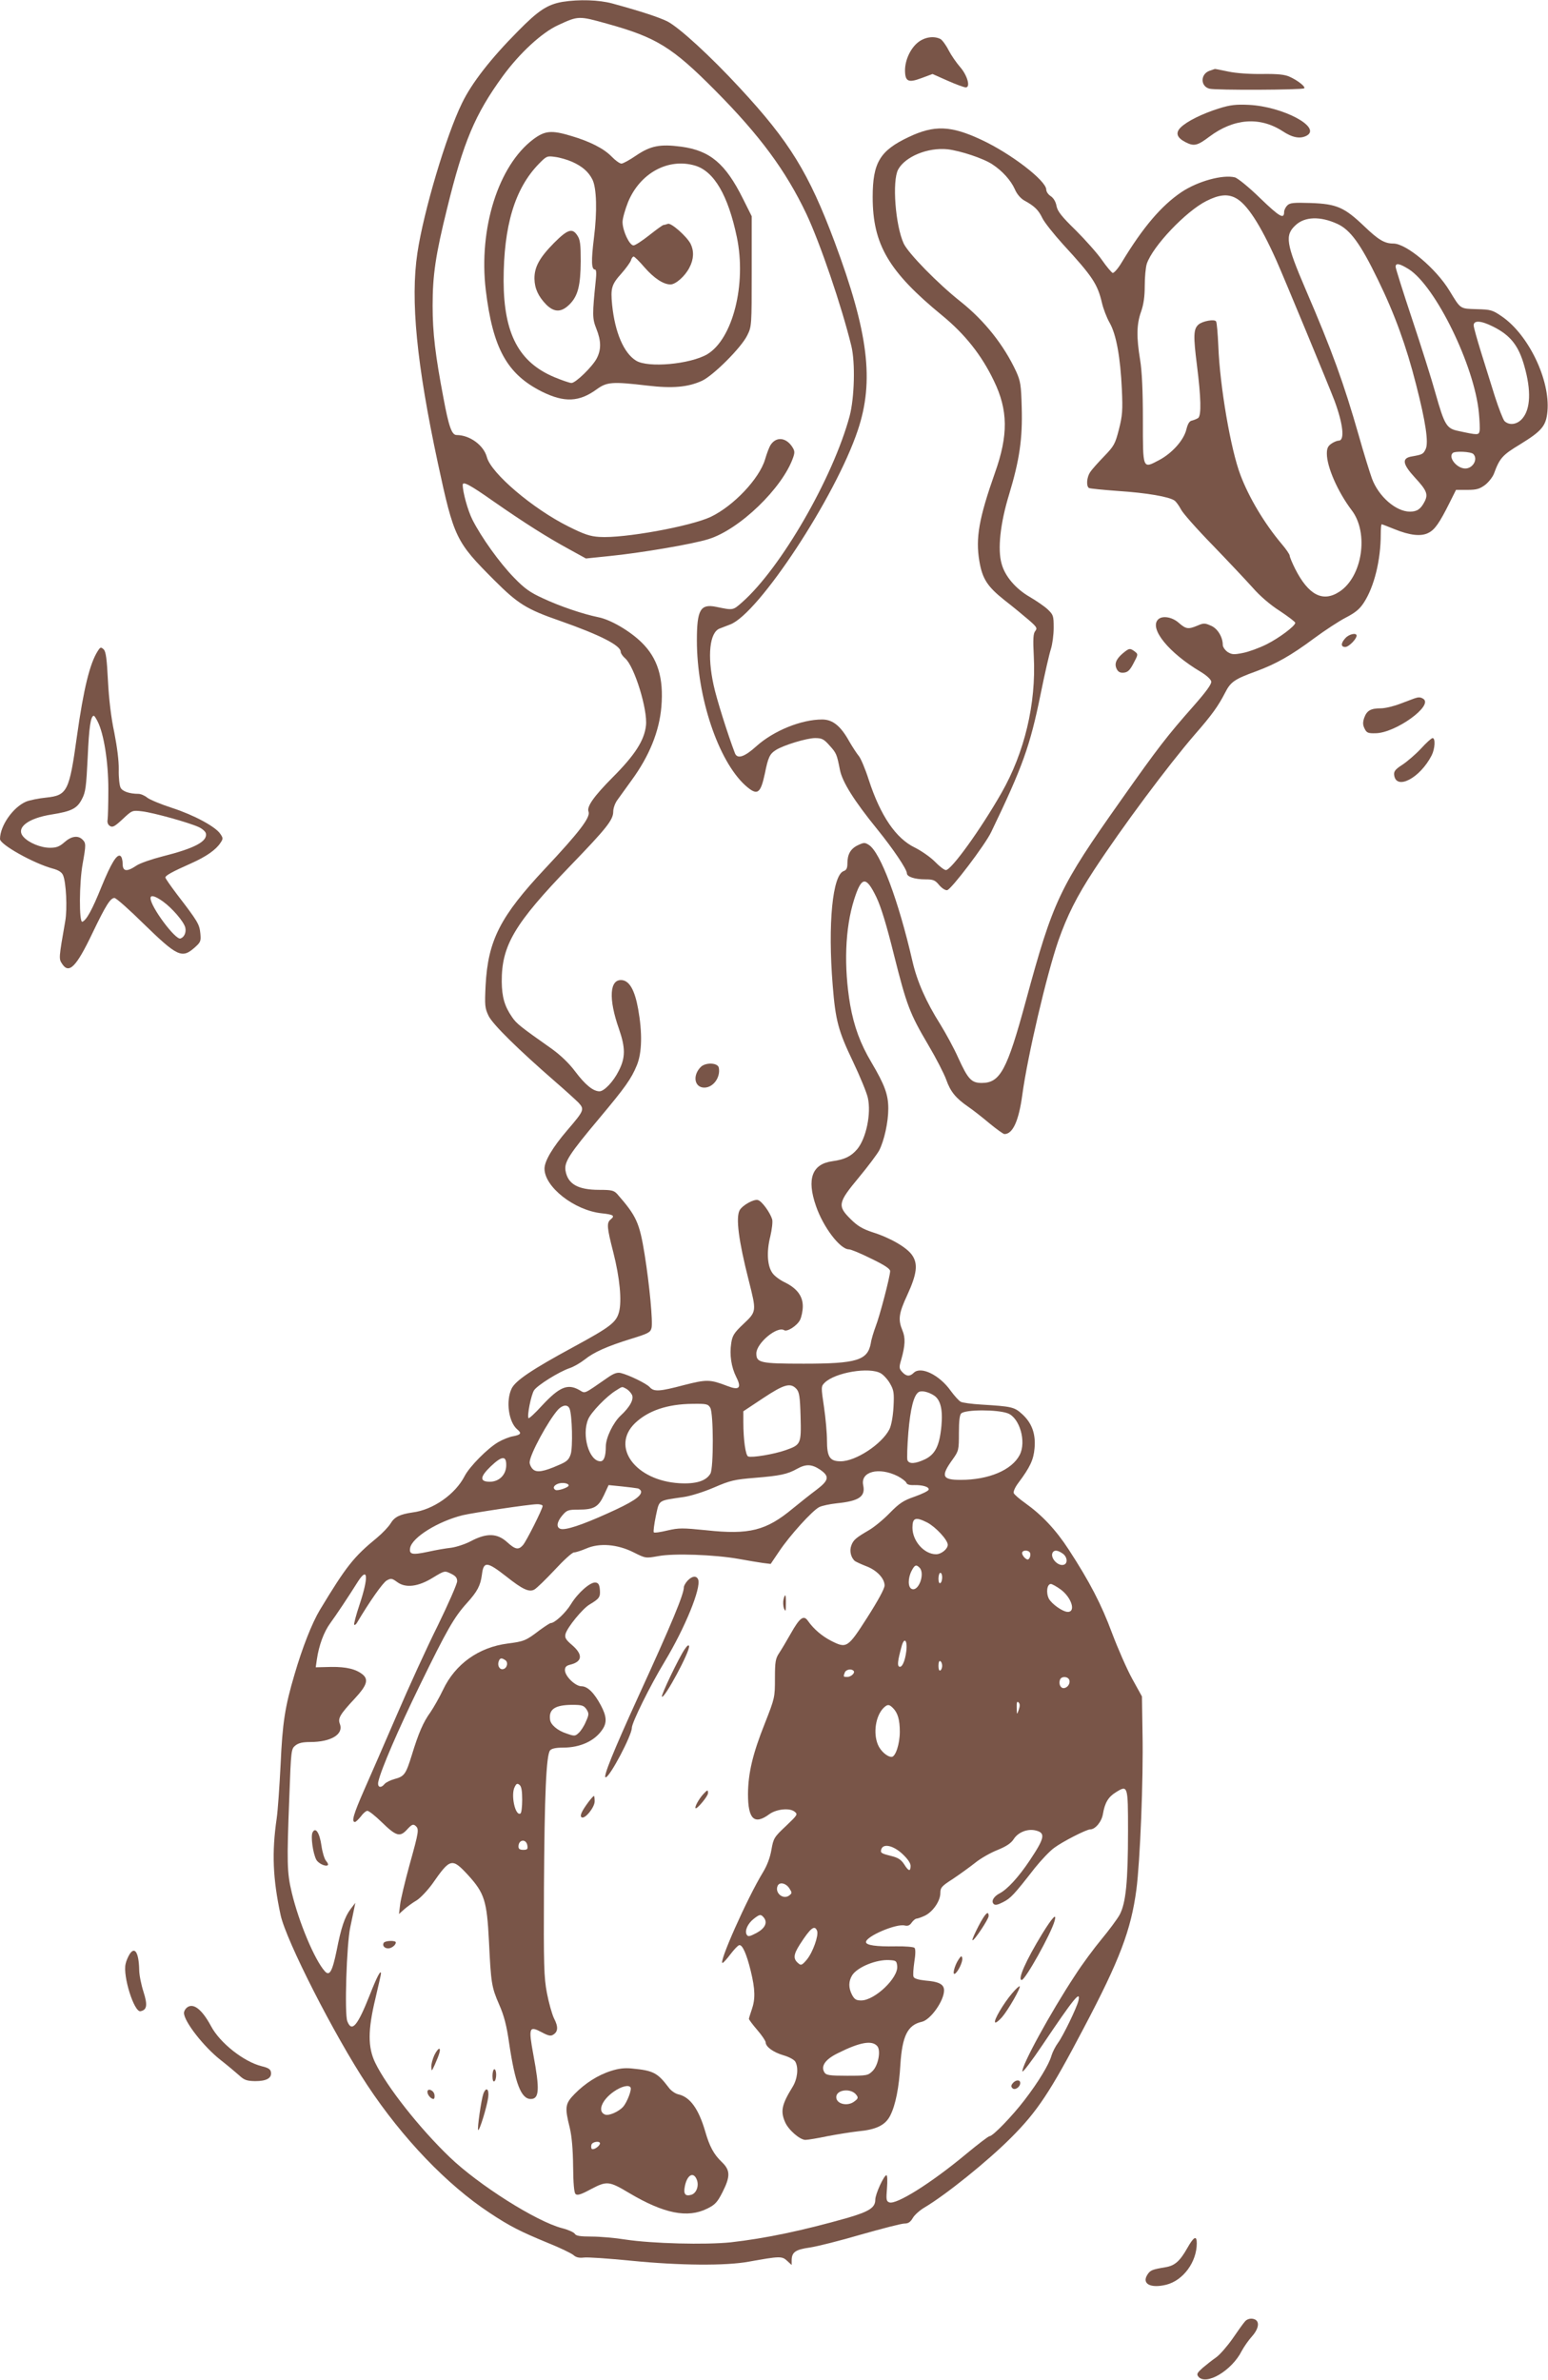 <?xml version="1.0" standalone="no"?>
<!DOCTYPE svg PUBLIC "-//W3C//DTD SVG 20010904//EN"
 "http://www.w3.org/TR/2001/REC-SVG-20010904/DTD/svg10.dtd">
<svg version="1.0" xmlns="http://www.w3.org/2000/svg"
 width="833pt" height="1280pt" viewBox="0 0 833 1280"
 preserveAspectRatio="xMidYMid meet">
<g transform="translate(0,1280) scale(0.1,-0.1)"
fill="#795548" stroke="none">
<path d="M3027 12790 c-81 -14 -130 -46 -240 -158 -146 -147 -249 -279 -301
-387 -85 -173 -207 -584 -240 -806 -38 -253 -4 -597 110 -1129 87 -404 97
-424 304 -631 127 -127 173 -156 355 -219 216 -76 325 -132 325 -166 0 -8 11
-24 24 -35 50 -43 122 -277 112 -362 -9 -80 -60 -159 -179 -278 -102 -103
-141 -158 -130 -185 11 -30 -49 -109 -232 -304 -244 -260 -309 -388 -322 -631
-5 -107 -4 -121 16 -163 23 -47 161 -182 361 -356 52 -45 107 -95 123 -111 33
-36 31 -42 -61 -149 -78 -91 -122 -165 -122 -206 0 -98 160 -224 307 -240 65
-7 74 -13 48 -34 -21 -18 -19 -43 15 -175 35 -137 47 -262 31 -322 -15 -56
-46 -80 -243 -187 -227 -123 -314 -182 -335 -225 -32 -67 -16 -181 31 -220 24
-20 19 -28 -21 -36 -21 -3 -58 -18 -82 -32 -57 -33 -155 -132 -181 -183 -50
-97 -169 -181 -279 -195 -69 -10 -98 -24 -119 -59 -11 -18 -43 -52 -73 -77
-126 -103 -166 -154 -308 -389 -42 -70 -94 -202 -136 -346 -52 -175 -65 -262
-75 -484 -6 -118 -15 -249 -21 -290 -27 -185 -21 -325 21 -521 30 -138 290
-648 466 -914 190 -287 429 -536 658 -687 110 -73 166 -101 316 -163 63 -25
124 -55 135 -64 14 -13 31 -17 56 -14 20 3 134 -5 255 -17 261 -26 510 -28
634 -5 166 30 178 30 205 5 l25 -23 0 24 c0 45 20 59 98 70 40 6 164 37 276
70 113 32 217 59 233 59 21 0 32 8 45 30 9 16 38 42 64 57 114 68 336 246 464
374 142 142 211 246 391 589 195 369 255 529 284 746 20 153 38 595 33 839
l-3 200 -53 96 c-29 53 -77 163 -108 245 -57 154 -121 277 -233 449 -69 106
-143 185 -234 250 -31 22 -59 46 -62 54 -3 8 8 33 25 55 63 84 82 125 87 186
7 77 -14 136 -67 184 -42 38 -55 41 -219 51 -52 3 -102 10 -111 15 -10 5 -34
32 -54 59 -61 86 -161 134 -199 97 -21 -21 -40 -20 -62 4 -17 19 -18 25 -5 68
21 75 23 116 6 156 -24 58 -20 91 26 190 52 113 59 168 26 215 -28 41 -117 93
-213 123 -54 18 -81 34 -117 70 -73 72 -69 89 43 224 50 60 99 126 110 146 27
53 49 152 49 225 0 75 -19 127 -91 249 -60 101 -93 192 -114 308 -35 206 -28
412 21 567 40 126 64 129 120 13 25 -52 55 -151 94 -308 69 -274 85 -317 186
-488 42 -71 85 -155 96 -186 22 -63 51 -99 118 -145 25 -17 76 -57 114 -89 39
-32 75 -58 81 -58 45 0 77 71 96 210 28 208 131 647 194 830 48 136 99 238
192 380 152 232 398 562 544 731 91 104 125 152 162 224 29 57 50 72 166 114
108 40 188 85 313 178 57 42 133 92 170 111 52 27 75 46 98 82 55 85 90 228
90 366 0 30 2 54 5 54 3 0 33 -12 68 -26 83 -34 145 -41 184 -20 34 17 59 53
113 161 l35 70 61 0 c50 0 66 5 96 27 19 15 40 42 47 60 31 84 45 100 141 158
117 72 140 99 147 178 15 168 -101 410 -244 509 -52 36 -61 38 -137 40 -91 3
-85 -1 -146 99 -72 119 -232 254 -302 254 -47 0 -80 19 -157 93 -107 102 -148
120 -287 125 -94 3 -113 1 -127 -13 -9 -9 -17 -25 -17 -35 0 -41 -24 -27 -129
74 -59 58 -121 108 -136 112 -65 16 -198 -20 -287 -79 -108 -73 -206 -187
-321 -377 -20 -34 -43 -60 -50 -58 -6 3 -32 33 -57 69 -24 35 -88 107 -141
160 -77 75 -99 103 -104 132 -4 22 -16 42 -31 52 -13 8 -24 24 -24 35 0 48
-191 195 -351 269 -163 76 -252 79 -389 14 -155 -73 -194 -138 -194 -323 0
-255 86 -401 374 -637 122 -100 212 -213 278 -351 77 -158 78 -293 6 -495 -86
-244 -105 -351 -84 -475 16 -95 43 -137 135 -210 44 -34 102 -82 130 -106 44
-38 48 -45 36 -60 -11 -13 -13 -42 -8 -138 13 -253 -50 -516 -174 -733 -113
-198 -270 -415 -299 -415 -9 0 -36 21 -60 46 -25 25 -73 58 -107 75 -102 49
-185 171 -248 364 -19 60 -44 118 -54 129 -10 12 -33 47 -51 78 -46 83 -89
118 -146 118 -112 0 -260 -60 -353 -143 -65 -59 -103 -71 -116 -39 -37 96
-100 295 -115 367 -35 160 -21 283 32 304 13 5 38 15 57 22 153 57 568 688
687 1045 89 265 57 525 -125 1013 -139 371 -242 539 -510 828 -158 171 -326
325 -390 358 -45 22 -141 54 -295 96 -73 20 -181 23 -269 9z m238 -117 c267
-74 352 -126 585 -361 239 -241 378 -429 489 -662 74 -157 190 -497 242 -710
22 -89 17 -279 -9 -378 -90 -333 -370 -818 -579 -1002 -50 -44 -47 -43 -140
-24 -84 17 -103 -16 -103 -181 0 -305 115 -647 260 -779 65 -58 82 -48 106 64
17 85 26 105 58 125 39 26 167 65 212 65 36 0 47 -5 77 -39 38 -42 40 -47 57
-133 13 -64 75 -164 201 -319 86 -106 159 -215 159 -236 0 -19 42 -33 100 -33
42 0 52 -4 74 -31 15 -17 33 -29 43 -27 22 4 205 245 237 313 169 351 209 462
266 743 22 109 47 217 55 241 8 25 15 76 15 114 0 65 -2 70 -32 99 -18 17 -62
47 -98 68 -74 43 -132 110 -150 177 -23 78 -7 220 40 373 56 185 73 300 68
469 -3 121 -7 142 -30 193 -66 142 -170 273 -298 375 -124 98 -282 260 -307
313 -45 98 -63 336 -30 398 38 70 160 120 266 109 69 -8 193 -49 241 -81 55
-36 100 -87 121 -134 11 -26 31 -49 50 -60 55 -30 77 -51 98 -95 11 -23 62
-87 111 -141 160 -174 186 -214 210 -316 7 -30 25 -78 41 -106 36 -63 58 -186
66 -359 5 -112 3 -141 -16 -215 -20 -78 -26 -89 -80 -145 -32 -33 -66 -71 -75
-85 -18 -27 -22 -75 -6 -85 5 -3 76 -10 157 -16 153 -10 276 -31 304 -52 9 -7
24 -28 34 -47 9 -19 85 -105 169 -191 83 -86 180 -189 216 -229 40 -46 96 -94
148 -127 45 -30 82 -58 82 -63 0 -17 -87 -82 -155 -116 -38 -19 -95 -40 -126
-46 -50 -10 -60 -9 -83 5 -14 10 -26 27 -26 38 0 43 -29 90 -65 104 -31 14
-39 14 -71 0 -50 -21 -62 -19 -101 15 -36 32 -89 40 -111 18 -49 -49 58 -180
228 -281 33 -20 56 -41 58 -53 2 -14 -28 -55 -94 -130 -144 -163 -192 -225
-391 -507 -333 -471 -365 -538 -513 -1082 -101 -372 -138 -440 -237 -440 -56
0 -74 20 -127 136 -23 52 -67 132 -96 179 -77 122 -125 231 -150 340 -75 326
-172 585 -234 625 -22 14 -27 14 -59 -1 -40 -19 -57 -49 -57 -99 0 -24 -5 -35
-19 -40 -61 -19 -87 -284 -60 -616 15 -188 30 -244 109 -409 38 -80 74 -167
80 -195 19 -85 -9 -218 -57 -276 -33 -39 -68 -56 -134 -65 -109 -15 -139 -95
-88 -241 39 -114 130 -233 177 -233 11 0 64 -22 120 -50 73 -35 102 -55 102
-67 0 -28 -56 -242 -78 -298 -10 -27 -23 -68 -26 -90 -17 -92 -75 -110 -361
-110 -234 0 -255 5 -255 55 0 55 112 149 150 125 16 -10 69 24 85 55 8 16 15
49 15 74 0 55 -32 97 -98 129 -25 12 -55 34 -65 49 -28 38 -33 114 -12 197 9
38 14 80 10 93 -11 36 -55 97 -76 103 -22 7 -84 -28 -99 -55 -21 -40 -6 -161
49 -377 42 -167 43 -167 -28 -234 -51 -48 -60 -63 -66 -103 -10 -63 0 -129 27
-183 30 -59 16 -73 -48 -48 -94 36 -111 36 -233 5 -132 -35 -162 -37 -185 -11
-17 19 -111 65 -156 76 -19 4 -37 -2 -70 -25 -133 -92 -119 -86 -152 -67 -63
36 -107 18 -202 -84 -36 -40 -69 -70 -72 -67 -9 10 14 126 30 150 18 27 133
99 191 119 22 7 58 28 81 46 50 40 119 71 251 112 91 28 103 34 109 58 8 32
-11 232 -37 395 -28 173 -44 207 -148 326 -18 19 -30 22 -96 22 -115 0 -170
31 -182 104 -7 46 20 88 182 281 140 167 172 212 202 285 28 68 30 175 7 303
-18 100 -46 150 -86 155 -68 8 -75 -99 -17 -263 35 -101 35 -154 -1 -224 -29
-59 -79 -111 -104 -111 -34 0 -77 35 -131 107 -33 44 -77 86 -125 121 -170
120 -190 135 -215 172 -40 58 -54 107 -55 190 -1 195 69 312 369 623 196 203
231 247 231 292 0 18 10 46 23 63 12 17 46 64 75 104 96 131 150 264 161 397
13 154 -20 261 -106 345 -63 62 -167 123 -233 136 -83 17 -205 58 -299 102
-68 31 -98 52 -155 111 -78 80 -176 217 -224 312 -25 50 -52 148 -52 187 0 21
38 1 166 -89 171 -119 292 -195 408 -258 l89 -49 126 13 c163 16 448 64 533
91 167 51 399 275 456 439 10 29 9 37 -8 62 -34 47 -84 50 -113 6 -8 -12 -21
-47 -30 -78 -31 -104 -169 -250 -292 -309 -108 -51 -469 -117 -600 -108 -50 3
-82 14 -166 56 -191 95 -416 286 -439 373 -17 64 -92 119 -163 119 -26 0 -42
45 -71 201 -43 226 -58 348 -58 494 0 166 16 274 78 524 88 359 150 506 300
712 91 124 210 234 298 274 108 50 110 50 261 8z m3384 -938 c60 -31 132 -141
219 -335 39 -87 285 -681 313 -755 47 -127 56 -215 23 -215 -8 0 -26 -7 -39
-16 -19 -13 -25 -25 -25 -54 0 -72 59 -206 134 -305 93 -122 57 -358 -67 -438
-89 -58 -166 -18 -238 124 -16 32 -29 64 -29 70 0 7 -19 35 -43 63 -92 109
-176 249 -222 371 -53 139 -111 480 -119 693 -3 67 -8 127 -12 133 -8 14 -74
2 -95 -17 -27 -24 -28 -61 -8 -219 22 -175 24 -268 7 -283 -7 -5 -22 -11 -33
-14 -14 -2 -23 -16 -31 -48 -14 -58 -77 -128 -147 -165 -89 -47 -87 -52 -87
217 0 158 -5 262 -15 323 -20 122 -19 190 5 258 14 39 20 82 20 140 0 46 5 99
11 118 32 95 211 283 321 338 67 34 114 39 157 16z m547 -139 c70 -32 125
-107 219 -301 90 -184 153 -358 205 -563 52 -202 68 -312 52 -347 -13 -28 -18
-30 -74 -40 -56 -9 -52 -40 16 -114 64 -69 72 -90 52 -129 -21 -41 -41 -54
-79 -54 -75 0 -168 81 -204 177 -12 33 -45 139 -72 235 -80 279 -142 451 -285
783 -106 247 -113 292 -54 346 49 46 132 49 224 7z m385 -244 c144 -92 353
-519 377 -772 4 -41 6 -85 4 -97 -4 -24 -9 -24 -115 -1 -63 13 -74 32 -122
201 -20 73 -77 253 -126 400 -49 147 -89 274 -89 282 0 22 21 18 71 -13z m452
-308 c95 -47 139 -103 170 -214 37 -130 33 -229 -10 -280 -28 -34 -71 -40 -97
-15 -8 9 -31 68 -52 133 -20 64 -54 172 -75 240 -21 68 -39 132 -39 142 0 28
39 26 103 -6z m-105 -686 c27 -27 -2 -78 -43 -78 -45 0 -93 59 -68 83 11 12
98 8 111 -5z m-3188 -4945 c15 -9 38 -34 50 -56 20 -35 22 -50 18 -126 -3 -52
-12 -99 -22 -119 -41 -80 -181 -172 -262 -172 -59 0 -74 23 -74 113 0 38 -7
118 -16 179 -16 107 -16 111 3 130 56 56 242 87 303 51z m-454 -84 c15 -17 19
-41 22 -147 4 -149 2 -153 -80 -182 -62 -22 -182 -42 -202 -34 -14 5 -26 90
-26 185 l0 58 107 71 c113 75 147 84 179 49z m-916 1 c11 -6 24 -20 30 -31 13
-24 -9 -66 -61 -114 -40 -38 -79 -119 -79 -165 0 -53 -10 -80 -29 -80 -61 0
-102 141 -66 226 15 37 100 125 150 155 35 22 31 22 55 9z m1656 -36 c35 -23
48 -75 40 -163 -10 -107 -33 -153 -88 -180 -53 -25 -86 -27 -95 -5 -3 9 -1 76
5 150 11 128 29 199 55 216 15 10 52 2 83 -18z m-1204 -66 c18 -31 18 -324 1
-354 -23 -40 -78 -57 -167 -52 -236 14 -371 195 -239 323 70 67 174 103 310
104 75 1 83 -1 95 -21z m-757 -5 c14 -34 18 -209 6 -245 -10 -30 -21 -40 -64
-58 -81 -36 -119 -42 -139 -23 -10 9 -18 26 -18 37 0 41 100 225 153 284 25
26 52 29 62 5z m2358 -25 c64 -24 101 -153 64 -224 -42 -81 -166 -134 -318
-134 -100 0 -108 20 -42 111 32 45 33 50 33 142 0 64 4 98 13 105 25 21 194
21 250 0z m-2699 -283 c-2 -49 -39 -85 -88 -85 -56 0 -54 26 4 82 62 59 86 60
84 3z m1689 -20 c52 -36 48 -57 -19 -108 -31 -23 -89 -69 -128 -101 -143 -119
-234 -142 -465 -117 -129 13 -148 13 -209 -1 -37 -9 -70 -14 -74 -10 -3 4 2
43 11 87 20 90 8 82 151 103 36 5 109 28 162 51 88 38 110 43 220 52 134 11
175 19 228 49 47 26 78 25 123 -5z m418 -35 c22 -12 42 -27 46 -35 3 -10 18
-14 42 -13 46 1 83 -10 78 -25 -2 -7 -36 -23 -75 -37 -61 -21 -82 -35 -135
-89 -34 -35 -84 -76 -112 -92 -70 -41 -83 -52 -94 -82 -11 -29 -2 -66 20 -84
8 -5 36 -18 62 -28 55 -21 97 -65 97 -103 0 -17 -35 -81 -93 -172 -105 -164
-111 -168 -194 -126 -49 25 -94 63 -125 107 -23 34 -44 19 -93 -68 -22 -39
-50 -86 -62 -104 -20 -30 -23 -47 -23 -138 0 -101 -1 -105 -54 -240 -66 -165
-90 -268 -91 -381 0 -135 34 -168 115 -108 37 27 108 35 135 14 19 -15 18 -17
-46 -78 -64 -60 -67 -66 -78 -128 -7 -41 -23 -84 -45 -120 -85 -139 -245 -499
-217 -488 5 2 24 23 42 47 19 25 39 46 46 48 17 6 40 -45 63 -139 24 -99 25
-151 5 -208 -8 -23 -15 -46 -15 -49 0 -4 20 -31 45 -60 25 -29 45 -59 45 -66
0 -24 41 -54 96 -70 31 -9 58 -24 64 -35 18 -33 11 -93 -15 -135 -58 -94 -66
-130 -41 -188 17 -42 80 -97 110 -97 13 0 67 9 119 20 53 10 127 22 164 26 98
9 147 33 173 84 29 56 48 153 55 275 10 154 39 213 115 230 47 10 120 113 120
169 0 33 -27 47 -101 53 -38 4 -60 11 -63 20 -4 8 -1 44 4 80 7 42 7 70 1 76
-5 5 -51 9 -101 8 -105 -2 -160 6 -160 23 0 31 164 101 209 89 16 -4 27 1 37
16 8 11 20 21 26 21 5 0 26 7 45 16 43 21 83 79 83 121 0 30 7 38 68 77 37 25
90 63 119 86 28 23 82 54 120 69 49 20 74 37 88 59 23 36 72 56 115 47 58 -13
53 -39 -29 -162 -60 -90 -121 -156 -162 -177 -31 -16 -47 -42 -32 -57 8 -8 22
-5 51 10 41 21 58 39 171 184 34 42 80 91 104 108 44 33 173 99 193 99 28 0
62 41 69 83 10 60 29 92 70 117 64 40 65 36 65 -207 0 -277 -12 -390 -45 -452
-14 -25 -58 -84 -97 -131 -39 -47 -104 -134 -143 -195 -132 -200 -291 -491
-283 -517 2 -6 51 58 108 143 168 250 207 298 193 237 -10 -40 -83 -190 -109
-225 -14 -19 -30 -50 -36 -70 -13 -47 -69 -140 -145 -239 -66 -86 -170 -194
-188 -194 -6 0 -62 -43 -125 -95 -187 -156 -378 -276 -415 -261 -16 6 -17 16
-12 76 3 39 2 70 -3 70 -13 0 -60 -101 -60 -132 0 -42 -32 -63 -148 -97 -243
-69 -443 -111 -630 -132 -137 -14 -421 -7 -567 15 -55 9 -137 16 -182 16 -62
0 -84 4 -90 15 -5 8 -36 22 -68 30 -139 36 -450 233 -605 382 -162 155 -339
380 -401 508 -40 83 -40 175 1 345 16 69 30 129 30 134 0 25 -22 -17 -60 -114
-66 -167 -97 -204 -121 -142 -16 38 -4 417 16 507 8 39 18 84 21 100 l6 30
-26 -34 c-31 -42 -50 -97 -75 -225 -23 -111 -38 -137 -63 -109 -55 61 -140
264 -178 423 -26 109 -27 160 -13 519 9 247 10 254 32 272 17 14 40 19 80 19
113 0 181 42 160 97 -12 31 0 51 82 139 62 67 73 99 42 126 -36 30 -88 43
-171 42 l-83 -2 6 42 c11 76 38 149 72 195 32 44 97 141 149 224 54 84 58 24
9 -123 -19 -57 -32 -106 -29 -109 3 -3 9 1 14 9 70 118 140 217 161 229 23 13
28 12 57 -9 45 -33 113 -25 193 25 61 37 62 37 95 21 25 -12 34 -22 34 -41 0
-14 -47 -121 -104 -238 -58 -116 -157 -333 -221 -482 -64 -148 -143 -330 -176
-404 -57 -130 -69 -171 -49 -171 5 0 19 14 32 30 12 17 28 30 35 30 8 0 42
-27 76 -60 79 -77 99 -83 138 -40 24 26 32 30 44 20 21 -18 20 -27 -31 -210
-25 -91 -48 -187 -51 -215 l-6 -50 29 26 c16 14 46 36 67 48 20 13 58 53 84
89 96 138 105 140 192 46 88 -97 101 -138 112 -354 11 -227 14 -248 55 -342
26 -59 40 -111 54 -210 32 -214 64 -298 116 -298 46 0 49 51 14 238 -27 147
-23 157 45 121 35 -19 49 -22 62 -13 26 16 28 42 4 88 -11 23 -28 84 -38 136
-16 84 -18 149 -16 565 3 496 12 715 33 740 8 10 31 15 70 15 93 0 171 36 212
98 25 37 22 71 -8 128 -36 68 -72 104 -105 104 -33 0 -89 54 -89 87 0 16 7 24
28 29 66 16 70 54 11 105 -34 29 -41 40 -36 60 9 35 92 137 130 159 52 31 58
40 55 78 -2 28 -8 38 -23 40 -28 4 -96 -56 -133 -117 -28 -46 -87 -101 -108
-101 -5 0 -32 -18 -61 -39 -73 -56 -84 -60 -170 -71 -157 -20 -283 -110 -349
-249 -20 -42 -51 -96 -68 -121 -38 -52 -64 -112 -100 -230 -32 -103 -40 -115
-93 -129 -22 -6 -46 -18 -53 -26 -21 -26 -41 -19 -34 13 15 66 106 277 224
519 145 297 184 365 252 440 57 63 73 94 81 152 9 75 27 73 132 -9 87 -69 122
-85 150 -70 13 7 62 55 110 106 48 52 94 94 104 94 10 0 40 10 66 21 71 31
168 23 255 -21 64 -32 64 -32 132 -20 82 16 303 8 433 -15 50 -9 108 -19 131
-22 l41 -5 46 68 c56 84 179 220 216 238 14 7 56 16 93 20 120 12 156 36 143
97 -16 74 84 100 186 49z m-1771 -50 c0 -11 -60 -31 -71 -24 -16 9 -10 24 13
33 24 9 58 3 58 -9z m373 -16 c9 -3 17 -11 17 -18 0 -25 -48 -57 -180 -116
-139 -63 -230 -93 -255 -83 -23 8 -18 38 11 72 24 28 31 31 87 31 83 0 107 14
137 78 l25 54 70 -7 c38 -4 78 -9 88 -11z m-513 -94 c0 -16 -88 -191 -106
-211 -24 -27 -41 -24 -85 16 -54 49 -111 50 -196 5 -28 -15 -76 -31 -105 -35
-29 -3 -86 -13 -126 -22 -85 -18 -101 -14 -95 21 11 57 150 143 283 176 55 13
353 58 398 59 17 1 32 -4 32 -9z m2069 -89 c46 -24 111 -94 111 -120 0 -23
-35 -51 -63 -51 -64 0 -127 71 -127 143 0 54 17 59 79 28z m554 -164 c3 -8 1
-20 -3 -27 -7 -11 -11 -11 -24 -1 -9 8 -16 20 -16 27 0 18 36 18 43 1z m175
-3 c25 -17 29 -52 8 -60 -32 -12 -78 38 -61 66 9 14 27 12 53 -6z m-770 -76
c31 -31 -4 -129 -41 -115 -22 8 -22 58 -2 97 17 33 25 36 43 18z m122 -52 c0
-14 -4 -28 -10 -31 -6 -4 -10 7 -10 24 0 17 5 31 10 31 6 0 10 -11 10 -24z
m637 -65 c58 -42 84 -121 39 -121 -27 0 -86 42 -102 71 -16 32 -10 79 11 79 6
0 30 -13 52 -29z m-830 -332 c-7 -56 -24 -92 -39 -83 -10 6 -7 33 13 106 14
55 33 38 26 -23z m-2159 -48 c19 -11 11 -45 -11 -49 -19 -4 -32 20 -23 43 6
17 15 19 34 6z m2352 -31 c0 -10 -4 -22 -10 -25 -6 -4 -10 7 -10 25 0 18 4 29
10 25 6 -3 10 -15 10 -25z m-477 -27 c11 -10 -13 -33 -34 -33 -21 0 -22 1 -13
24 6 16 35 22 47 9z m1161 -49 c7 -19 -10 -44 -31 -44 -17 0 -27 24 -19 45 7
20 42 19 50 -1z m-272 -161 c-10 -28 -10 -28 -11 12 -1 28 2 36 10 28 8 -8 8
-19 1 -40z m-2326 3 c14 -23 14 -28 -4 -68 -10 -24 -28 -51 -39 -60 -18 -17
-23 -17 -65 -2 -47 15 -85 47 -88 74 -8 56 26 79 117 80 55 0 64 -3 79 -24z
m1649 7 c26 -26 37 -63 37 -128 0 -65 -23 -135 -44 -135 -24 0 -60 32 -74 66
-26 63 -12 154 30 197 22 21 30 21 51 0z m-1995 -494 c0 -37 -4 -70 -9 -73
-28 -18 -54 101 -31 143 9 18 14 20 26 10 10 -8 14 -33 14 -80z m28 -247 c3
-18 -1 -22 -22 -22 -19 0 -26 5 -26 18 0 39 43 43 48 4z m2017 -43 c29 -27 45
-50 45 -65 0 -32 -11 -30 -35 9 -16 24 -32 35 -69 44 -56 14 -60 17 -53 38 12
30 64 18 112 -26z m-608 -185 c16 -25 16 -27 -1 -40 -32 -23 -77 14 -62 51 9
24 44 17 63 -11z m-137 -158 c22 -27 7 -58 -39 -83 -38 -20 -46 -21 -53 -9
-12 21 6 60 38 85 32 25 38 26 54 7z m287 -72 c9 -25 -23 -115 -55 -154 -25
-30 -32 -33 -45 -21 -30 24 -28 47 7 102 58 90 80 107 93 73z m431 -190 c6
-63 -121 -184 -194 -184 -27 0 -36 6 -49 30 -20 38 -19 74 1 106 29 44 130 85
199 81 37 -2 40 -4 43 -33z m-107 -430 c20 -24 5 -103 -25 -133 -25 -25 -31
-26 -138 -26 -93 0 -112 3 -121 17 -22 34 3 71 73 105 118 59 183 70 211 37z
m-113 -262 c11 -14 10 -20 -9 -34 -36 -30 -99 -16 -99 22 0 41 80 50 108 12z"/>
<path d="M2870 12051 c-189 -142 -295 -481 -256 -811 38 -315 115 -453 303
-547 120 -59 199 -56 294 13 55 40 84 42 272 20 135 -16 219 -9 295 26 60 28
211 178 243 244 24 48 24 53 24 345 l0 296 -47 94 c-94 189 -177 259 -332 280
-114 15 -165 5 -242 -47 -35 -24 -71 -44 -80 -44 -9 0 -33 17 -53 38 -42 43
-116 81 -218 111 -106 32 -141 28 -203 -18z m208 -121 c54 -24 88 -53 109 -94
24 -45 27 -176 9 -316 -15 -123 -14 -170 6 -170 7 0 8 -22 4 -57 -19 -185 -19
-206 3 -261 26 -65 27 -112 2 -160 -23 -44 -113 -132 -136 -132 -9 0 -50 14
-91 31 -192 80 -273 234 -274 518 0 296 60 497 190 630 41 42 44 43 87 37 25
-3 66 -15 91 -26z m663 -21 c102 -31 177 -160 224 -384 53 -254 -22 -549 -160
-631 -92 -53 -317 -74 -382 -34 -66 40 -114 152 -129 300 -9 90 -3 110 50 169
24 27 47 59 51 70 3 12 10 21 15 21 4 0 31 -26 59 -59 51 -58 101 -91 139 -91
28 0 79 45 102 91 24 45 25 90 6 128 -22 41 -105 114 -122 107 -9 -3 -19 -6
-23 -6 -5 0 -39 -25 -77 -55 -38 -30 -76 -55 -85 -55 -22 0 -59 79 -59 126 0
19 14 68 30 108 65 156 217 238 361 195z"/>
<path d="M2981 11493 c-78 -79 -106 -130 -105 -193 1 -52 21 -95 64 -139 43
-42 81 -42 125 2 45 45 59 101 60 232 0 90 -3 116 -18 138 -27 42 -52 34 -126
-40z"/>
<path d="M6041 9285 c-36 -31 -46 -57 -31 -85 8 -15 19 -20 38 -18 21 2 33 14
52 51 25 47 25 48 6 63 -26 19 -30 18 -65 -11z"/>
<path d="M3771 7061 c-46 -46 -34 -111 19 -111 48 0 88 55 78 107 -5 27 -71
30 -97 4z"/>
<path d="M3700 4298 c-11 -12 -20 -28 -20 -35 0 -38 -64 -193 -245 -588 -136
-298 -191 -435 -176 -435 22 0 141 226 141 266 0 28 97 225 177 357 109 181
197 396 180 441 -9 22 -32 20 -57 -6z"/>
<path d="M4216 4196 c-3 -13 -2 -35 3 -48 8 -19 10 -15 10 25 1 52 -4 60 -13
23z"/>
<path d="M3683 3927 c-31 -46 -127 -246 -121 -253 13 -13 152 245 146 272 -2
9 -11 2 -25 -19z"/>
<path d="M3783 3148 c-24 -27 -46 -68 -40 -74 7 -7 67 65 67 81 0 20 -3 19
-27 -7z"/>
<path d="M3167 3108 c-37 -50 -49 -76 -37 -83 18 -11 70 54 70 86 0 16 -2 29
-4 29 -3 0 -16 -15 -29 -32z"/>
<path d="M1682 2944 c-11 -21 2 -113 20 -147 10 -19 48 -38 61 -30 5 3 1 13
-8 23 -9 10 -20 46 -25 81 -10 71 -32 104 -48 73z"/>
<path d="M5265 2439 c-20 -39 -35 -72 -32 -75 7 -7 87 113 87 130 0 33 -19 14
-55 -55z"/>
<path d="M5608 2398 c-87 -142 -134 -248 -110 -248 19 0 158 249 177 318 13
46 -12 19 -67 -70z"/>
<path d="M2065 2350 c-9 -14 3 -30 24 -30 18 0 41 18 41 32 0 12 -58 10 -65
-2z"/>
<path d="M5158 2260 c-22 -33 -35 -86 -19 -76 17 11 43 65 39 84 -3 14 -7 12
-20 -8z"/>
<path d="M5446 2078 c-46 -54 -101 -147 -91 -156 4 -4 20 9 37 28 35 41 102
159 95 166 -2 3 -21 -14 -41 -38z"/>
<path d="M2337 1745 c-9 -20 -17 -48 -16 -63 1 -25 2 -24 19 13 25 56 33 85
23 85 -5 0 -17 -16 -26 -35z"/>
<path d="M3288 1661 c-72 -23 -140 -67 -196 -124 -51 -52 -54 -71 -26 -182 11
-47 17 -114 18 -207 1 -92 5 -141 13 -149 9 -9 28 -4 83 26 86 45 97 44 206
-21 187 -111 314 -136 419 -84 43 21 55 34 83 89 43 85 42 118 -4 162 -43 41
-66 84 -89 164 -36 123 -82 186 -145 200 -17 4 -40 20 -52 37 -60 79 -82 91
-198 102 -39 4 -71 0 -112 -13z m105 -89 c8 -11 -19 -81 -40 -104 -23 -26 -77
-50 -97 -42 -42 16 -19 77 46 123 41 29 82 39 91 23z m-165 -304 c-6 -16 -36
-34 -44 -26 -3 4 -4 14 -1 23 7 17 51 21 45 3z m522 -193 c12 -32 -2 -71 -29
-80 -33 -10 -44 3 -36 44 12 63 47 83 65 36z"/>
<path d="M2650 1634 c0 -21 4 -33 10 -29 6 3 10 19 10 36 0 16 -4 29 -10 29
-5 0 -10 -16 -10 -36z"/>
<path d="M5450 1595 c-10 -12 -10 -19 -2 -27 13 -13 42 6 42 28 0 19 -24 18
-40 -1z"/>
<path d="M2300 1548 c0 -16 19 -38 33 -38 4 0 7 10 5 22 -3 25 -38 39 -38 16z"/>
<path d="M2601 1538 c-11 -30 -34 -189 -28 -195 7 -6 47 124 54 175 6 46 -11
60 -26 20z"/>
<path d="M4941 12573 c-41 -32 -70 -94 -71 -149 0 -63 17 -71 89 -44 l59 22
81 -36 c45 -20 89 -36 98 -36 27 0 8 66 -31 110 -19 22 -47 62 -61 89 -14 28
-34 55 -44 61 -35 18 -84 11 -120 -17z"/>
<path d="M6508 12419 c-49 -18 -49 -83 0 -96 32 -9 501 -7 510 2 9 8 -34 42
-78 62 -26 12 -63 16 -147 15 -68 -1 -140 4 -183 13 -39 8 -72 15 -73 14 -1 0
-14 -5 -29 -10z"/>
<path d="M6560 12217 c-89 -28 -173 -69 -207 -103 -29 -29 -20 -55 27 -79 45
-23 63 -19 128 30 131 98 270 109 393 30 54 -36 95 -43 130 -25 83 45 -127
157 -311 166 -69 3 -99 0 -160 -19z"/>
<path d="M7240 9368 c-25 -27 -26 -48 -1 -48 19 0 61 43 61 61 0 17 -40 9 -60
-13z"/>
<path d="M526 9298 c-42 -65 -76 -201 -112 -458 -41 -297 -52 -318 -165 -330
-40 -4 -90 -14 -109 -22 -70 -30 -140 -130 -140 -201 0 -30 181 -131 284 -159
30 -8 48 -19 55 -35 17 -37 24 -182 12 -248 -35 -200 -35 -202 -17 -229 37
-57 76 -18 163 164 72 150 97 190 119 190 9 0 80 -63 158 -140 179 -174 205
-187 272 -128 34 30 36 35 32 78 -5 49 -13 63 -126 210 -34 45 -62 85 -62 90
0 11 39 32 138 76 81 36 134 73 158 110 15 22 15 26 0 48 -25 39 -142 102
-259 140 -59 19 -119 44 -134 55 -14 12 -36 21 -48 21 -47 0 -86 13 -96 33 -6
11 -11 54 -10 97 1 48 -9 123 -24 200 -17 78 -29 180 -34 277 -6 118 -11 158
-23 170 -15 14 -18 13 -32 -9z m-1 -378 c34 -66 58 -219 58 -365 0 -77 -2
-151 -4 -164 -3 -14 2 -28 13 -34 14 -9 26 -2 68 37 51 48 52 48 104 42 61 -7
255 -61 306 -85 19 -9 36 -24 38 -34 9 -43 -61 -80 -232 -123 -59 -15 -123
-37 -142 -50 -52 -35 -74 -32 -74 10 0 19 -5 38 -12 42 -19 12 -50 -39 -102
-166 -50 -124 -81 -180 -103 -188 -18 -5 -17 210 2 313 18 101 18 110 -1 129
-24 24 -60 19 -97 -14 -27 -24 -44 -30 -78 -30 -50 0 -115 27 -143 59 -43 48
24 100 152 120 107 17 137 32 163 83 20 38 23 66 31 226 7 160 16 222 33 222
3 0 12 -14 20 -30z m352 -969 c50 -36 112 -108 120 -140 6 -26 -5 -52 -26 -59
-27 -9 -161 171 -161 217 0 19 25 12 67 -18z"/>
<path d="M7610 9043 c-8 -3 -43 -16 -77 -29 -34 -13 -80 -24 -103 -24 -54 0
-75 -12 -89 -51 -8 -24 -8 -38 2 -58 11 -23 19 -26 59 -25 107 1 313 149 257
185 -15 10 -26 10 -49 2z"/>
<path d="M7647 8774 c-28 -30 -73 -69 -100 -87 -39 -25 -47 -36 -45 -55 10
-85 139 -18 202 105 18 36 21 93 5 93 -6 0 -34 -25 -62 -56z"/>
<path d="M697 2288 c-8 -13 -18 -36 -21 -51 -16 -66 46 -262 80 -255 35 7 39
33 16 105 -12 37 -23 91 -23 118 -2 93 -24 128 -52 83z"/>
<path d="M1002 1998 c-7 -7 -12 -18 -12 -25 0 -46 107 -183 198 -254 37 -29
81 -66 99 -82 27 -25 40 -30 86 -31 61 0 90 16 85 48 -2 16 -15 24 -49 32 -97
24 -225 125 -273 215 -51 95 -100 131 -134 97z"/>
<path d="M6389 708 c-40 -71 -68 -95 -118 -103 -71 -12 -81 -16 -96 -39 -33
-50 16 -76 101 -55 91 23 164 122 164 223 0 44 -16 36 -51 -26z"/>
<path d="M6699 313 c-9 -10 -39 -52 -67 -93 -29 -41 -68 -86 -88 -100 -20 -14
-52 -39 -72 -56 -31 -28 -34 -34 -23 -48 41 -49 180 33 233 139 12 22 36 57
55 78 42 47 43 90 2 95 -15 2 -31 -4 -40 -15z"/>
</g>
</svg>
